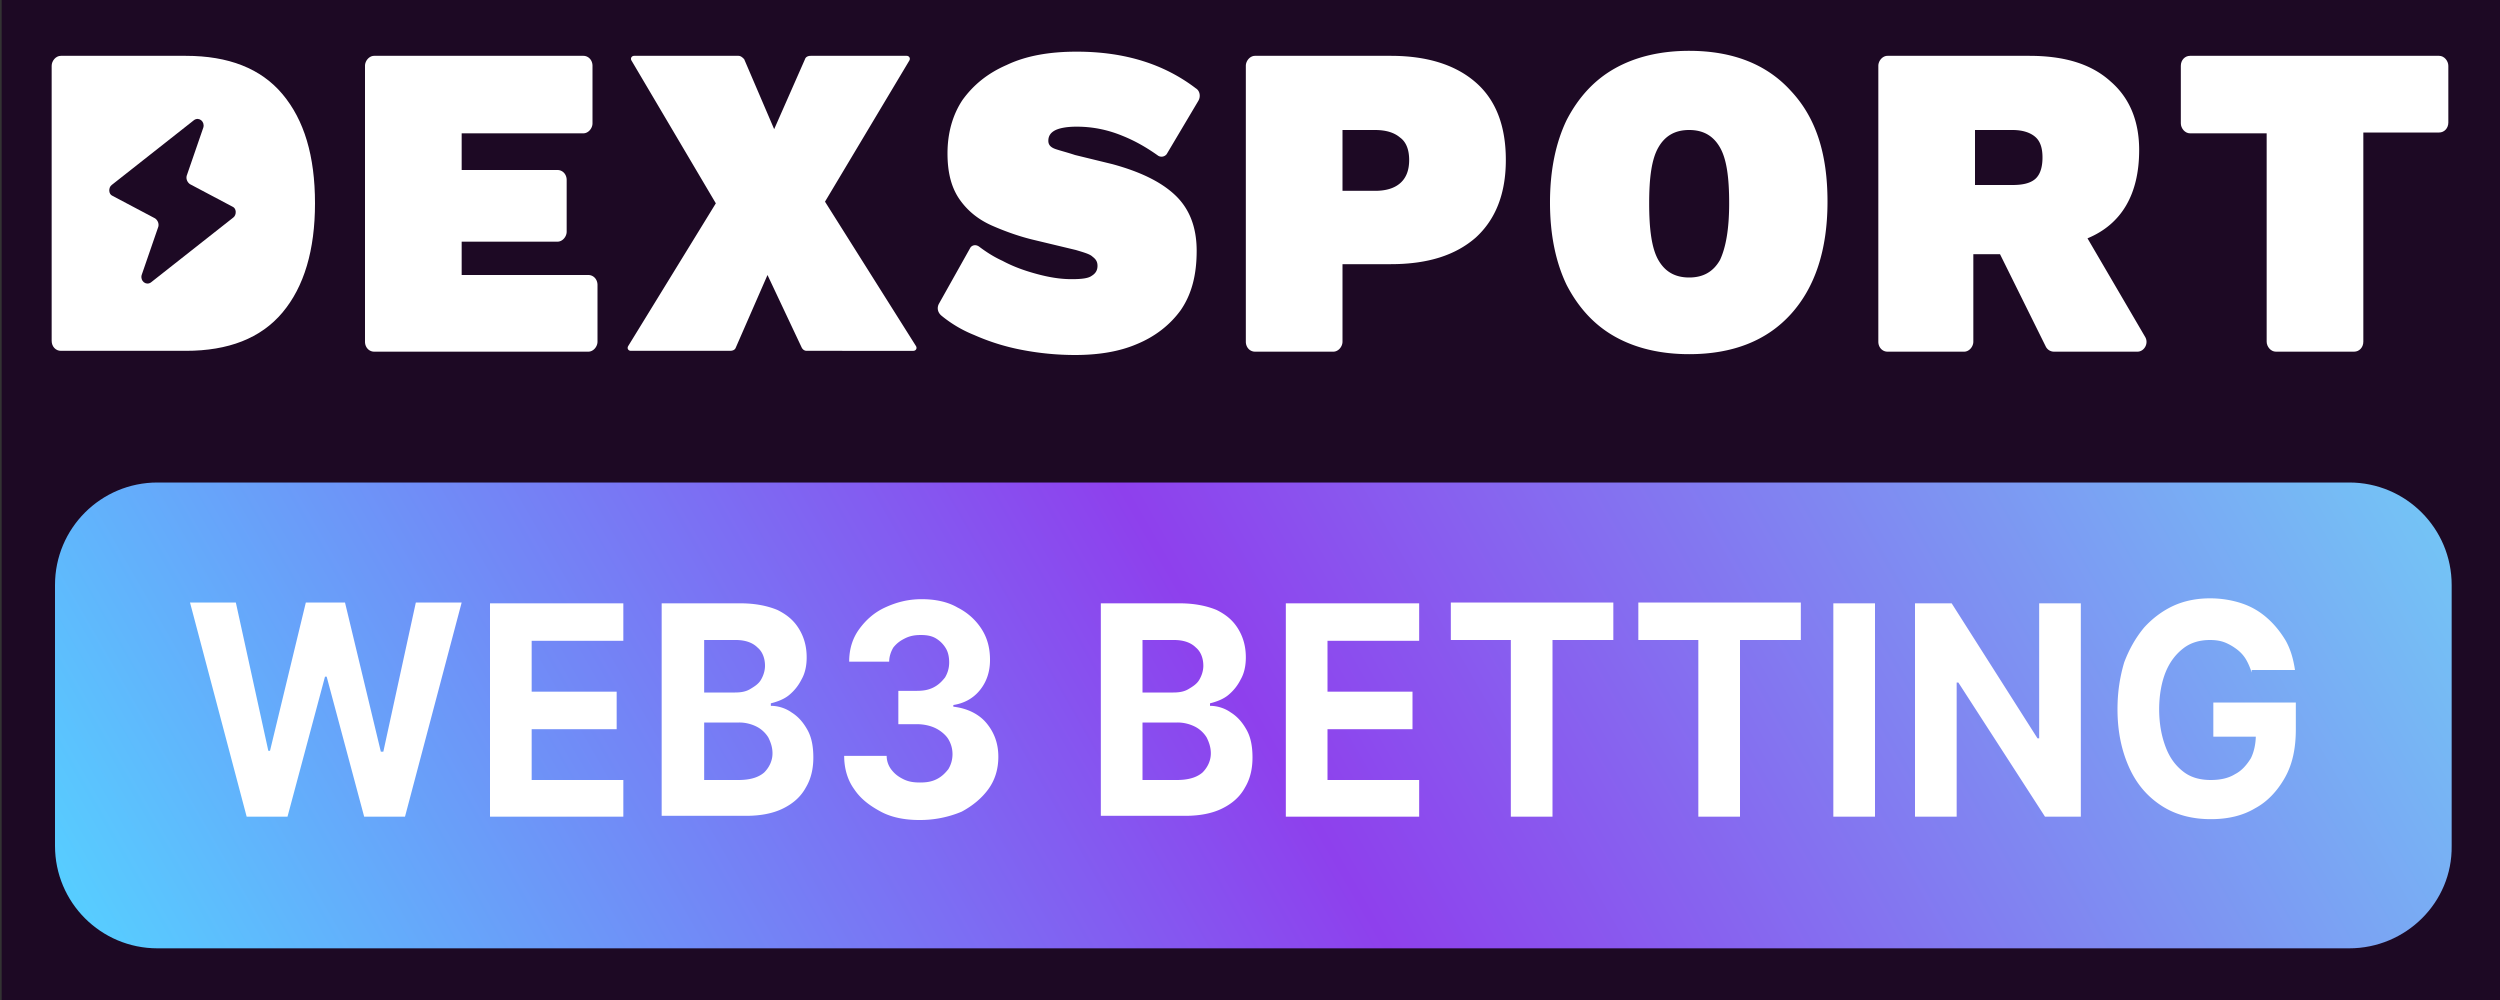 <svg xmlns="http://www.w3.org/2000/svg" width="300" height="120" xmlns:v="https://betzillion.org"><rect width="100%" height="100%" fill="#333333" stroke="none"/><path d="M.2 0h300v120H.2z" fill="#1d0924"/><linearGradient gradientUnits="userSpaceOnUse" id="A" x1="34.34" x2="266.5" y1="152.87" y2="18.83"><stop offset="0" stop-color="#57cdff"/><stop offset=".5" stop-color="#8e40ed"/><stop offset="1" stop-color="#74c3f5"/></linearGradient><path d="M281.9 113.8h-263c-6.8 0-12.3-5.5-12.3-12.3V70.2c0-6.8 5.5-12.3 12.3-12.3h263c6.8 0 12.3 5.5 12.3 12.3v31.3c.1 6.8-5.5 12.3-12.3 12.3z" fill="url(#A)"/><g fill="#fff"><path d="M143.8 12.1c.3-.5.2-1.2-.3-1.5-3.8-2.9-8.5-4.4-14.3-4.4-3.3 0-6.1.5-8.4 1.6-2.3 1-4 2.4-5.3 4.2-1.2 1.8-1.8 4-1.8 6.4s.5 4.2 1.5 5.6 2.3 2.4 3.9 3.1 3.3 1.3 5 1.7l5 1.2c1 .3 1.7.5 2 .8.4.3.6.6.6 1.1s-.2.9-.7 1.2c-.4.3-1.2.4-2.4.4-1.3 0-2.6-.2-4.1-.6s-2.9-.9-4.2-1.6c-1.1-.5-2-1.1-2.8-1.7-.4-.3-.9-.2-1.1.2l-3.7 6.6c-.3.5-.2 1.1.3 1.5 1.1.9 2.4 1.7 3.9 2.3a26.18 26.18 0 0 0 5.8 1.8 33.6 33.6 0 0 0 6.3.6c2.8 0 5.3-.4 7.4-1.3 2.2-.9 4-2.3 5.3-4.1 1.3-1.9 1.9-4.2 1.9-7.1s-.9-5.1-2.6-6.7-4.2-2.8-7.5-3.7l-4.5-1.1c-.9-.3-1.7-.5-2.3-.7s-.9-.5-.9-1 .2-.9.7-1.2 1.4-.5 2.7-.5c2 0 3.8.4 5.5 1.1 1.5.6 2.9 1.4 4.3 2.4a.78.78 0 0 0 1-.2l3.8-6.4zM44.9 42.2c-.6 0-1.1-.5-1.1-1.2V7.9c0-.6.5-1.2 1.1-1.2H70c.6 0 1.1.5 1.1 1.2v6.9c0 .6-.5 1.2-1.1 1.2H55.4v4.4h11.5c.6 0 1.1.5 1.1 1.2v6.2c0 .6-.5 1.2-1.1 1.2H55.4v4h15.2c.6 0 1.1.5 1.1 1.2V41c0 .6-.5 1.2-1.1 1.2H44.9zm65-.7c.2.3 0 .6-.3.6H96.8c-.3 0-.5-.2-.6-.4L92.1 33l-3.8 8.7c-.1.3-.4.4-.7.4H75.7c-.3 0-.5-.3-.3-.6l10.5-17.1L75.8 7.3c-.2-.3 0-.6.3-.6h12.5c.3 0 .5.2.7.4l3.6 8.4 3.7-8.4c.1-.3.4-.4.7-.4h11.5c.3 0 .5.3.3.6L99 24.2l10.9 17.3z"/><path d="M166.9 6.7c4.4 0 7.8 1.1 10.2 3.2s3.6 5.2 3.6 9.3c0 4-1.2 7.1-3.6 9.3-2.4 2.1-5.7 3.2-10.2 3.2h-5.8V41c0 .6-.5 1.2-1.1 1.2h-9.4c-.6 0-1.1-.5-1.1-1.2V7.9c0-.6.5-1.2 1.1-1.2h16.3zM165 22.9c1.3 0 2.3-.3 3-.9s1.1-1.5 1.1-2.8-.4-2.2-1.1-2.7c-.7-.6-1.7-.9-3-.9h-3.9v7.3h3.9zm49.9-12c-2.9-3.2-7-4.8-12.2-4.8-3.4 0-6.4.7-8.9 2.1s-4.4 3.5-5.8 6.2c-1.3 2.7-2 6-2 9.9s.7 7.2 2 9.9c1.4 2.7 3.3 4.8 5.8 6.2s5.5 2.1 8.9 2.1c5.2 0 9.3-1.6 12.2-4.8s4.4-7.7 4.4-13.5-1.4-10.1-4.4-13.3zM199 17.7c.8-1.4 2-2.1 3.7-2.1s2.9.7 3.7 2.1 1.1 3.6 1.1 6.7-.4 5.3-1.1 6.8c-.8 1.4-2 2.1-3.7 2.1s-2.9-.7-3.7-2.1-1.1-3.7-1.1-6.8.3-5.3 1.1-6.7zm44.5-11c4.3 0 7.5 1 9.8 3.1 2.3 2 3.4 4.8 3.4 8.2 0 5.3-2.1 8.9-6.2 10.6l6.9 11.8c.5.8-.1 1.8-.9 1.8h-10a1.1 1.1 0 0 1-1-.6L240 30.5h-3.2V41c0 .6-.5 1.2-1.1 1.2h-9.2c-.6 0-1.1-.5-1.1-1.2V7.9c0-.6.5-1.2 1.1-1.2h17zm-2 15.5c1.2 0 2.1-.2 2.7-.7s.9-1.4.9-2.6-.3-2-.9-2.5-1.5-.8-2.7-.8H237v6.6h4.5z" fill-rule="evenodd"/><path d="M292.7 15.9c.6 0 1.1-.5 1.1-1.2V7.9c0-.6-.5-1.2-1.1-1.2h-29.9c-.6 0-1.1.5-1.1 1.2v6.9c0 .6.5 1.2 1.1 1.2h9.2v25c0 .6.5 1.2 1.1 1.2h9.4c.6 0 1.1-.5 1.1-1.2V15.9h9.1z"/><path d="M22.3 6.7c5.1 0 9 1.5 11.6 4.6s3.9 7.4 3.9 13.1c0 5.6-1.3 10-3.9 13.1s-6.5 4.6-11.6 4.6h-15c-.6 0-1.1-.5-1.1-1.2v-33c0-.6.5-1.2 1.1-1.2h15zM17 33c-.2.7.5 1.3 1.1.9l9.9-7.8c.4-.3.4-1.1-.1-1.3l-5.1-2.7c-.3-.2-.5-.6-.4-1l2-5.8c.2-.7-.5-1.3-1.1-.9l-9.9 7.8c-.4.3-.4 1.1.1 1.3l5.1 2.7c.3.2.5.6.4 1L17 33z" fill-rule="evenodd"/><path d="M29.6 98l-6.8-25.7h5.5l3.9 17.8h.2l4.3-17.8h4.7l4.3 17.9h.3l3.9-17.9h5.5L48.6 98h-4.9l-4.5-16.8H39L34.5 98h-4.9zm29.2 0V72.4h16v4.5h-11V83H74v4.5H63.8v6.1h11V98h-16zm20.6 0V72.4h9.5c1.7 0 3.2.3 4.4.8 1.2.6 2 1.3 2.6 2.3s.9 2.1.9 3.4c0 1-.2 1.9-.6 2.6-.4.8-.9 1.4-1.5 1.9s-1.4.8-2.2 1v.3c.9 0 1.8.3 2.5.8.8.5 1.4 1.2 1.9 2.1s.7 2 .7 3.3c0 1.4-.3 2.6-.9 3.6-.6 1.1-1.5 1.9-2.7 2.5s-2.7.9-4.5.9H79.4v.1zm5.1-4.4h4.1c1.4 0 2.4-.3 3.1-.9.6-.6 1-1.4 1-2.3 0-.7-.2-1.3-.5-1.9-.3-.5-.8-1-1.4-1.3a4.65 4.65 0 0 0-2.1-.5h-4.2v6.9zm0-10.5h3.7c.7 0 1.3-.1 1.8-.4s1-.6 1.3-1.1.5-1.1.5-1.7c0-.9-.3-1.7-.9-2.2-.6-.6-1.5-.9-2.6-.9h-3.8v6.3zm25.8 15.3c-1.7 0-3.3-.3-4.6-1s-2.4-1.5-3.2-2.7c-.8-1.1-1.2-2.5-1.2-4h5.1c0 .6.2 1.2.6 1.7s.8.8 1.4 1.1 1.2.4 2 .4 1.4-.1 2-.4 1-.7 1.4-1.2c.3-.5.5-1.1.5-1.8s-.2-1.3-.5-1.8-.9-1-1.5-1.3-1.4-.5-2.3-.5h-2.2v-4h2.2c.8 0 1.4-.1 2-.4s1-.7 1.4-1.2c.3-.5.5-1.1.5-1.8 0-.6-.1-1.2-.4-1.7s-.7-.9-1.2-1.2-1.1-.4-1.8-.4-1.3.1-1.9.4-1 .6-1.4 1.1c-.3.5-.5 1.1-.5 1.7h-4.8c0-1.5.4-2.8 1.2-3.9s1.8-2 3.1-2.6 2.7-1 4.4-1c1.6 0 3.1.3 4.3 1 1.2.6 2.2 1.5 2.9 2.6s1 2.3 1 3.7-.4 2.6-1.2 3.6-1.9 1.6-3.2 1.8v.2c1.7.2 3.1.9 4 2s1.4 2.4 1.4 4c0 1.5-.4 2.8-1.2 3.9s-1.9 2-3.2 2.7a12.88 12.88 0 0 1-5.1 1zm21.8-.4V72.4h9.5c1.7 0 3.2.3 4.4.8 1.2.6 2 1.3 2.6 2.3s.9 2.1.9 3.4c0 1-.2 1.9-.6 2.6-.4.8-.9 1.4-1.5 1.9s-1.4.8-2.2 1v.3c.9 0 1.8.3 2.5.8.8.5 1.4 1.2 1.9 2.1s.7 2 .7 3.3c0 1.4-.3 2.6-.9 3.6-.6 1.1-1.5 1.9-2.7 2.5s-2.7.9-4.5.9h-10.1v.1zm5-4.4h4.1c1.4 0 2.4-.3 3.1-.9.6-.6 1-1.4 1-2.3 0-.7-.2-1.3-.5-1.9-.3-.5-.8-1-1.4-1.3a4.65 4.65 0 0 0-2.1-.5h-4.2v6.9zm0-10.5h3.7c.7 0 1.3-.1 1.8-.4s1-.6 1.3-1.1.5-1.1.5-1.7c0-.9-.3-1.7-.9-2.2-.6-.6-1.5-.9-2.6-.9h-3.8v6.3zM154.3 98V72.4h16v4.5h-11V83h10.2v4.5h-10.2v6.1h11V98h-16zm19.8-21.2v-4.5h19.5v4.5h-7.3V98h-5V76.8h-7.2zm22.5 0v-4.5h19.5v4.5h-7.3V98h-5V76.8h-7.2zm28.4-4.4V98h-5V72.4h5zm24.7 0V98h-4.3L235 81.9h-.2V98h-5V72.4h4.4l10.3 16.2h.2V72.4h5zm20.5 8.3c-.2-.6-.4-1.1-.7-1.6s-.7-.9-1.1-1.2-.9-.6-1.4-.8-1.1-.3-1.8-.3c-1.2 0-2.3.3-3.2 1s-1.6 1.6-2.1 2.8-.8 2.8-.8 4.5c0 1.8.3 3.3.8 4.6s1.2 2.2 2.1 2.9 2 1 3.3 1c1.1 0 2.1-.2 2.9-.7.8-.4 1.4-1.1 1.9-1.9.4-.8.6-1.8.6-2.8l1 .2h-6.1v-4.1h9.9v3.2c0 2.3-.4 4.2-1.3 5.8s-2.1 2.9-3.6 3.7c-1.5.9-3.3 1.3-5.3 1.3-2.2 0-4.2-.5-5.9-1.6s-3-2.6-3.9-4.6-1.4-4.3-1.4-7c0-2.1.3-3.9.8-5.6.6-1.6 1.4-3 2.4-4.2 1-1.1 2.2-2 3.5-2.6s2.8-.9 4.4-.9c1.3 0 2.6.2 3.8.6s2.2 1 3.1 1.8 1.6 1.7 2.2 2.7c.6 1.1.9 2.2 1.1 3.5h-5.2v.3z"/></g></svg>